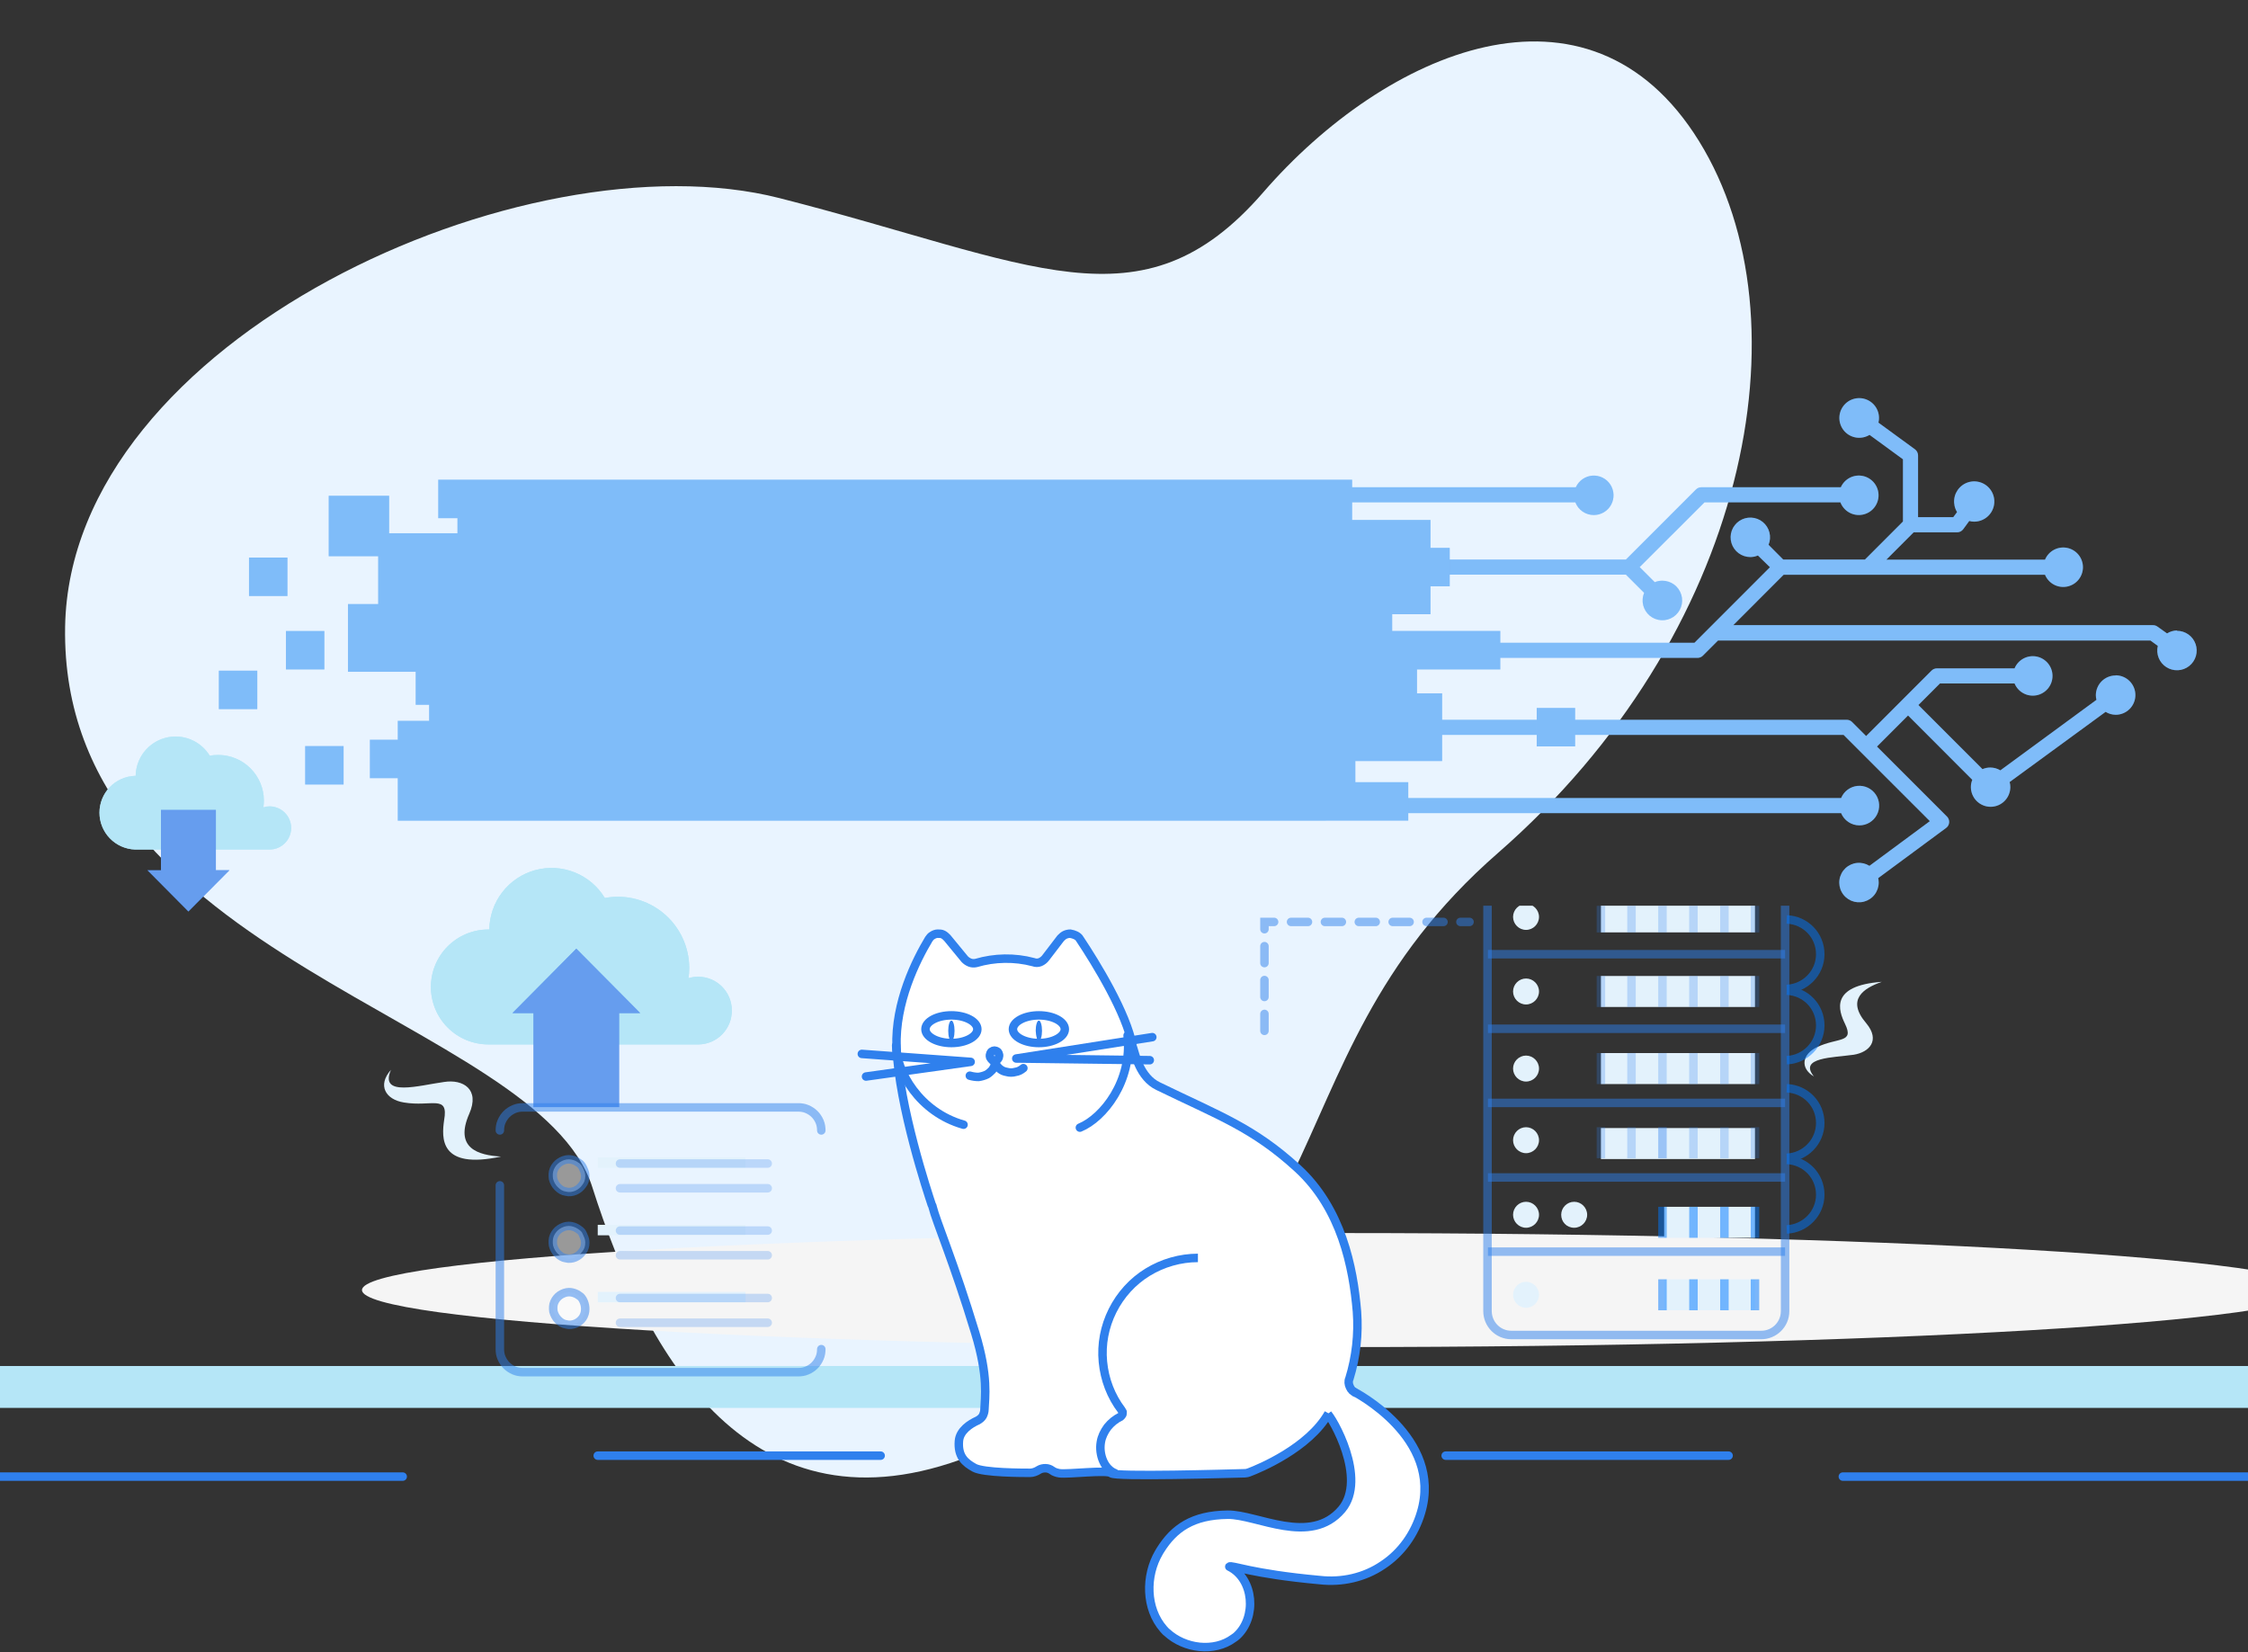 <svg width="215" height="158" viewBox="0 0 215 158" fill="none" xmlns="http://www.w3.org/2000/svg">
<rect x="0" y="0" width="215" height="158" fill="#333333" stroke="none"/>
<g clip-path="url(#clip0_15644_24798)">
<path d="M6.227 59.964C6.674 32.404 50.314 12.772 74.54 18.943C98.766 25.114 109.179 31.825 120.821 18.39C132.463 4.956 151.92 -3.604 162.498 13.501C173.076 30.606 167.16 60.734 143.278 81.56C119.396 102.387 131.163 124.275 92.79 139.234C71.862 147.395 61.811 129.776 56.644 113.513C51.477 97.251 5.708 91.925 6.227 59.964Z" fill="#E9F4FF"/>
<path d="M127.954 128.822C179.5 128.822 221.287 126.381 221.287 123.37C221.287 120.359 179.5 117.918 127.954 117.918C76.407 117.918 34.62 120.359 34.62 123.37C34.62 126.381 76.407 128.822 127.954 128.822Z" fill="#F5F5F5"/>
<path d="M69.992 96.628C69.993 96.205 69.91 95.786 69.748 95.394C69.586 95.003 69.349 94.648 69.05 94.349C68.751 94.049 68.396 93.812 68.005 93.65C67.614 93.489 67.195 93.406 66.772 93.406C66.459 93.407 66.147 93.452 65.847 93.541C65.895 93.222 65.919 92.9 65.919 92.578C65.919 91.576 65.698 90.587 65.272 89.68C64.846 88.773 64.226 87.971 63.455 87.331C62.684 86.691 61.783 86.229 60.813 85.977C59.844 85.725 58.831 85.69 57.847 85.874C57.177 84.766 56.164 83.908 54.962 83.427C53.76 82.947 52.435 82.872 51.187 83.212C49.938 83.553 48.835 84.291 48.043 85.316C47.252 86.34 46.815 87.594 46.799 88.889H46.703C45.246 88.889 43.849 89.468 42.819 90.498C41.789 91.529 41.211 92.927 41.211 94.384C41.211 95.841 41.789 97.239 42.819 98.27C43.849 99.3 45.246 99.879 46.703 99.879H66.863C67.706 99.855 68.506 99.501 69.091 98.893C69.677 98.285 70 97.472 69.992 96.628Z" fill="#B5E6F7"/>
<path d="M69.992 96.628C69.993 96.205 69.91 95.786 69.748 95.394C69.586 95.003 69.349 94.648 69.05 94.349C68.751 94.049 68.396 93.812 68.005 93.65C67.614 93.489 67.195 93.406 66.772 93.406C66.459 93.407 66.147 93.452 65.847 93.541C65.895 93.222 65.919 92.9 65.919 92.578C65.919 91.576 65.698 90.587 65.272 89.68C64.846 88.773 64.226 87.971 63.455 87.331C62.684 86.691 61.783 86.229 60.813 85.977C59.844 85.725 58.831 85.69 57.847 85.874C57.177 84.766 56.164 83.908 54.962 83.427C53.76 82.947 52.435 82.872 51.187 83.212C49.938 83.553 48.835 84.291 48.043 85.316C47.252 86.34 46.815 87.594 46.799 88.889H46.703C45.246 88.889 43.849 89.468 42.819 90.498C41.789 91.529 41.211 92.927 41.211 94.384C41.211 95.841 41.789 97.239 42.819 98.27C43.849 99.3 45.246 99.879 46.703 99.879H66.863C67.706 99.855 68.506 99.501 69.091 98.893C69.677 98.285 70 97.472 69.992 96.628Z" fill="#B5E6F7"/>
<path d="M27.848 79.18C27.847 78.632 27.629 78.107 27.242 77.72C26.855 77.333 26.331 77.115 25.783 77.113C25.582 77.114 25.383 77.145 25.191 77.205C25.222 76.994 25.238 76.782 25.239 76.569C25.239 75.995 25.126 75.425 24.906 74.894C24.686 74.364 24.364 73.881 23.957 73.475C23.551 73.069 23.069 72.747 22.538 72.528C22.007 72.308 21.438 72.195 20.864 72.196C20.594 72.196 20.325 72.22 20.06 72.268C19.629 71.561 18.98 71.012 18.21 70.705C17.441 70.398 16.593 70.35 15.793 70.567C14.994 70.785 14.287 71.256 13.778 71.91C13.27 72.564 12.988 73.366 12.974 74.195H12.907C11.995 74.228 11.132 74.614 10.5 75.271C9.867 75.928 9.513 76.805 9.513 77.718C9.513 78.63 9.867 79.507 10.5 80.164C11.132 80.821 11.995 81.207 12.907 81.241H25.841C26.378 81.226 26.888 81.002 27.262 80.617C27.637 80.233 27.847 79.717 27.848 79.18Z" fill="#B5E6F7"/>
<path opacity="0.8" d="M27.848 79.18C27.847 78.632 27.629 78.107 27.242 77.72C26.855 77.333 26.331 77.115 25.783 77.113C25.582 77.114 25.383 77.145 25.191 77.205C25.222 76.994 25.238 76.782 25.239 76.569C25.239 75.995 25.126 75.425 24.906 74.894C24.686 74.364 24.364 73.881 23.957 73.475C23.551 73.069 23.069 72.747 22.538 72.528C22.007 72.308 21.438 72.195 20.864 72.196C20.594 72.196 20.325 72.22 20.06 72.268C19.629 71.561 18.98 71.012 18.21 70.705C17.441 70.398 16.593 70.35 15.793 70.567C14.994 70.785 14.287 71.256 13.778 71.91C13.27 72.564 12.988 73.366 12.974 74.195H12.907C11.995 74.228 11.132 74.614 10.5 75.271C9.867 75.928 9.513 76.805 9.513 77.718C9.513 78.63 9.867 79.507 10.5 80.164C11.132 80.821 11.995 81.207 12.907 81.241H25.841C26.378 81.226 26.888 81.002 27.262 80.617C27.637 80.233 27.847 79.717 27.848 79.18Z" fill="#B5E6F7"/>
<path d="M20.646 77.456H15.395V83.221H14.1L18.018 87.17L21.941 83.221H20.646V77.456Z" fill="#005BE2"/>
<path opacity="0.4" d="M20.646 77.456H15.395V83.221H14.1L18.018 87.17L21.941 83.221H20.646V77.456Z" fill="white"/>
<path d="M51.026 105.87H59.209V96.883H61.231L55.118 90.724L49.009 96.883H51.026V105.87Z" fill="#005BE2"/>
<path opacity="0.4" d="M51.026 105.87H59.209V96.883H61.231L55.118 90.724L49.009 96.883H51.026V105.87Z" fill="white"/>
<path d="M157.244 56.696C157.088 57.071 157.056 57.487 157.155 57.881C157.253 58.275 157.475 58.627 157.789 58.886C158.103 59.144 158.491 59.294 158.897 59.314C159.303 59.334 159.704 59.223 160.042 58.997C160.379 58.771 160.635 58.442 160.772 58.06C160.909 57.677 160.918 57.26 160.8 56.872C160.682 56.483 160.441 56.143 160.115 55.901C159.788 55.66 159.392 55.53 158.986 55.531C158.738 55.529 158.493 55.578 158.264 55.675L156.82 54.23L163.02 48.041H176.017C176.174 48.449 176.466 48.79 176.846 49.006C177.225 49.222 177.668 49.3 178.098 49.226C178.528 49.153 178.92 48.932 179.205 48.602C179.491 48.272 179.654 47.852 179.665 47.416C179.677 46.979 179.537 46.552 179.269 46.207C179.001 45.862 178.622 45.621 178.197 45.524C177.771 45.428 177.325 45.482 176.934 45.677C176.544 45.873 176.234 46.198 176.056 46.597H162.712C162.521 46.597 162.337 46.673 162.202 46.809L155.501 53.508H112.178V54.953H155.501L157.244 56.696ZM178.222 47.367C178.221 47.475 178.181 47.578 178.109 47.658C178.038 47.738 177.939 47.789 177.832 47.801V46.934C177.939 46.946 178.038 46.996 178.109 47.076C178.181 47.156 178.221 47.26 178.222 47.367ZM158.967 57.861C158.909 57.862 158.851 57.85 158.798 57.828C158.744 57.806 158.695 57.773 158.654 57.731L159.285 57.105C159.367 57.189 159.414 57.301 159.415 57.418C159.414 57.533 159.369 57.643 159.289 57.725C159.209 57.808 159.101 57.857 158.986 57.861H158.967Z" fill="#7FBCF9"/>
<path d="M202.334 64.595C201.834 64.596 201.355 64.795 201.002 65.149C200.648 65.503 200.449 65.982 200.447 66.483C200.447 66.632 200.466 66.781 200.505 66.926L191.316 73.668C191.025 73.492 190.693 73.399 190.353 73.398C190.096 73.397 189.842 73.449 189.607 73.553L183.479 67.422L185.539 65.36H192.673C192.84 65.764 193.142 66.097 193.527 66.303C193.912 66.509 194.357 66.575 194.785 66.49C195.213 66.404 195.598 66.173 195.875 65.836C196.152 65.498 196.304 65.075 196.304 64.638C196.304 64.201 196.152 63.778 195.875 63.44C195.598 63.103 195.213 62.871 194.785 62.786C194.357 62.701 193.912 62.767 193.527 62.973C193.142 63.179 192.84 63.512 192.673 63.916H185.246C185.054 63.916 184.871 63.992 184.735 64.127L178.478 70.388L177.135 69.045C176.999 68.909 176.816 68.833 176.624 68.833H110.195V70.278H176.321L184.572 78.528L178.795 82.8C178.441 82.578 178.022 82.48 177.606 82.521C177.19 82.563 176.799 82.742 176.496 83.03C176.192 83.318 175.993 83.698 175.929 84.112C175.865 84.526 175.941 84.949 176.144 85.315C176.346 85.681 176.665 85.969 177.049 86.135C177.434 86.3 177.862 86.332 178.267 86.228C178.672 86.123 179.031 85.886 179.287 85.555C179.543 85.224 179.681 84.817 179.681 84.399C179.68 84.256 179.663 84.114 179.633 83.975L186.127 79.178C186.212 79.117 186.282 79.038 186.333 78.946C186.384 78.854 186.414 78.753 186.42 78.648C186.427 78.544 186.412 78.441 186.375 78.343C186.339 78.246 186.282 78.158 186.208 78.085L179.517 71.395L182.487 68.423L188.63 74.574C188.54 74.794 188.495 75.029 188.495 75.267C188.495 75.515 188.544 75.761 188.639 75.99C188.733 76.219 188.872 76.427 189.048 76.602C189.223 76.777 189.431 76.916 189.66 77.011C189.889 77.106 190.134 77.155 190.382 77.155C190.63 77.155 190.875 77.106 191.104 77.011C191.333 76.916 191.541 76.777 191.716 76.602C191.891 76.427 192.03 76.219 192.125 75.99C192.22 75.761 192.269 75.515 192.269 75.267C192.269 75.105 192.248 74.943 192.206 74.785L201.381 68.077C201.671 68.256 202.004 68.352 202.344 68.356C202.845 68.356 203.324 68.157 203.678 67.803C204.032 67.449 204.231 66.969 204.231 66.468C204.231 65.967 204.032 65.487 203.678 65.133C203.324 64.779 202.845 64.58 202.344 64.58L202.334 64.595ZM194.864 64.619C194.864 64.736 194.817 64.849 194.734 64.932C194.651 65.015 194.538 65.062 194.421 65.062V64.176C194.538 64.176 194.651 64.222 194.734 64.305C194.817 64.388 194.864 64.501 194.864 64.619ZM177.337 84.365C177.337 84.289 177.357 84.214 177.395 84.148C177.433 84.082 177.488 84.027 177.553 83.989L178.068 84.692C178.005 84.749 177.927 84.787 177.843 84.8C177.759 84.813 177.673 84.802 177.596 84.767C177.518 84.733 177.453 84.676 177.407 84.605C177.361 84.533 177.336 84.45 177.337 84.365ZM202.59 66.815L202.074 66.112C202.149 66.055 202.24 66.023 202.334 66.02C202.427 66.02 202.518 66.05 202.593 66.104C202.668 66.159 202.723 66.236 202.752 66.324C202.78 66.413 202.78 66.508 202.751 66.596C202.721 66.684 202.665 66.761 202.59 66.815Z" fill="#7FBCF9"/>
<path d="M208.221 60.289C207.88 60.293 207.547 60.391 207.258 60.573L206.343 59.923C206.219 59.832 206.069 59.783 205.915 59.783H165.773L170.587 54.967H195.585C195.752 55.37 196.054 55.704 196.439 55.91C196.824 56.115 197.268 56.181 197.696 56.096C198.124 56.011 198.51 55.78 198.787 55.442C199.064 55.105 199.215 54.681 199.215 54.245C199.215 53.808 199.064 53.385 198.787 53.047C198.51 52.709 198.124 52.478 197.696 52.393C197.268 52.308 196.824 52.374 196.439 52.58C196.054 52.785 195.752 53.119 195.585 53.522H180.412L183.026 50.907H187.18C187.293 50.907 187.405 50.88 187.506 50.829C187.607 50.778 187.695 50.704 187.762 50.613L188.34 49.823C188.486 49.864 188.636 49.885 188.788 49.886C189.215 49.892 189.632 49.755 189.973 49.498C190.315 49.24 190.561 48.877 190.672 48.464C190.784 48.051 190.756 47.613 190.591 47.218C190.427 46.824 190.136 46.495 189.764 46.284C189.392 46.073 188.961 45.992 188.538 46.053C188.115 46.114 187.724 46.315 187.428 46.623C187.131 46.931 186.945 47.328 186.9 47.754C186.854 48.179 186.951 48.607 187.175 48.971L186.814 49.453H183.445V43.553C183.444 43.44 183.417 43.328 183.366 43.227C183.315 43.126 183.241 43.038 183.151 42.97L179.656 40.417C179.76 39.991 179.712 39.541 179.521 39.145C179.331 38.75 179.009 38.433 178.61 38.248C178.212 38.063 177.762 38.023 177.337 38.133C176.912 38.243 176.538 38.498 176.28 38.853C176.022 39.208 175.894 39.641 175.92 40.08C175.945 40.518 176.122 40.934 176.42 41.257C176.717 41.58 177.118 41.789 177.553 41.849C177.988 41.91 178.43 41.817 178.804 41.588L182 43.923V49.871L178.366 53.508H170.549L169.148 52.101C169.302 51.727 169.331 51.313 169.232 50.92C169.132 50.528 168.909 50.178 168.596 49.921C168.282 49.665 167.895 49.517 167.491 49.498C167.086 49.479 166.687 49.591 166.351 49.816C166.015 50.042 165.76 50.37 165.625 50.751C165.489 51.133 165.48 51.548 165.598 51.935C165.716 52.322 165.955 52.661 166.281 52.902C166.606 53.143 167.001 53.272 167.405 53.272C167.654 53.272 167.899 53.221 168.127 53.122L169.278 54.245L162.057 61.469H112.158V62.914H162.356C162.547 62.913 162.731 62.837 162.866 62.702L164.31 61.257H205.674L206.372 61.767C206.28 62.149 206.309 62.55 206.456 62.914C206.602 63.279 206.858 63.588 207.189 63.8C207.519 64.012 207.908 64.115 208.3 64.096C208.692 64.077 209.068 63.936 209.376 63.692C209.684 63.449 209.908 63.115 210.018 62.739C210.128 62.361 210.118 61.96 209.988 61.589C209.859 61.218 209.618 60.897 209.297 60.67C208.977 60.443 208.594 60.322 208.201 60.322L208.221 60.289ZM188.788 47.536C188.905 47.536 189.018 47.582 189.101 47.665C189.184 47.748 189.231 47.861 189.231 47.979C189.229 48.073 189.197 48.164 189.139 48.239L188.436 47.724C188.475 47.666 188.528 47.619 188.589 47.586C188.65 47.553 188.718 47.536 188.788 47.536ZM177.832 39.531C177.924 39.534 178.014 39.566 178.087 39.623L177.572 40.331C177.515 40.291 177.468 40.239 177.436 40.178C177.403 40.116 177.385 40.048 177.384 39.979C177.384 39.86 177.431 39.746 177.515 39.662C177.599 39.578 177.713 39.531 177.832 39.531ZM197.785 54.245C197.785 54.362 197.738 54.475 197.655 54.558C197.572 54.641 197.459 54.688 197.342 54.688V53.801C197.459 53.801 197.572 53.848 197.655 53.931C197.738 54.014 197.785 54.127 197.785 54.245ZM167.405 50.95C167.463 50.95 167.521 50.962 167.575 50.984C167.628 51.006 167.677 51.039 167.718 51.08L167.088 51.706C167.025 51.644 166.983 51.565 166.966 51.478C166.949 51.392 166.959 51.303 166.993 51.222C167.027 51.141 167.084 51.071 167.158 51.023C167.231 50.975 167.317 50.949 167.405 50.95ZM208.221 62.625C208.128 62.622 208.039 62.59 207.966 62.533L208.481 61.825C208.538 61.865 208.585 61.919 208.617 61.981C208.65 62.043 208.667 62.111 208.668 62.181C208.667 62.3 208.619 62.412 208.536 62.495C208.452 62.578 208.339 62.625 208.221 62.625Z" fill="#7FBCF9"/>
<path d="M177.832 78.933C178.174 78.933 178.511 78.84 178.805 78.664C179.099 78.487 179.34 78.235 179.501 77.932C179.663 77.63 179.739 77.289 179.722 76.947C179.706 76.604 179.596 76.273 179.406 75.988C179.215 75.703 178.951 75.475 178.641 75.328C178.331 75.182 177.987 75.122 177.646 75.156C177.305 75.19 176.98 75.316 176.705 75.52C176.43 75.725 176.215 76 176.084 76.317H112.158V77.762H176.084C176.228 78.108 176.47 78.403 176.781 78.612C177.092 78.82 177.458 78.932 177.832 78.933ZM178.275 77.04C178.275 77.154 178.231 77.264 178.152 77.346C178.073 77.429 177.965 77.478 177.851 77.483V76.602C177.965 76.605 178.072 76.653 178.151 76.735C178.231 76.817 178.275 76.926 178.275 77.04Z" fill="#7FBCF9"/>
<path d="M152.43 49.255C152.769 49.256 153.103 49.165 153.395 48.992C153.688 48.819 153.928 48.57 154.09 48.272C154.253 47.973 154.332 47.637 154.32 47.297C154.307 46.957 154.203 46.627 154.018 46.342C153.834 46.057 153.576 45.827 153.272 45.676C152.967 45.525 152.628 45.459 152.289 45.485C151.95 45.511 151.625 45.628 151.347 45.824C151.07 46.02 150.85 46.287 150.711 46.597H112.158V48.042H150.668C150.804 48.399 151.046 48.706 151.36 48.922C151.675 49.139 152.048 49.255 152.43 49.255ZM152.877 47.367C152.876 47.485 152.828 47.598 152.745 47.681C152.661 47.764 152.548 47.81 152.43 47.81V46.924C152.545 46.928 152.655 46.976 152.735 47.059C152.816 47.141 152.862 47.252 152.863 47.367H152.877Z" fill="#7FBCF9"/>
<g opacity="0.2">
<path d="M157.244 56.696C157.088 57.071 157.057 57.487 157.155 57.881C157.253 58.275 157.476 58.627 157.79 58.886C158.103 59.144 158.492 59.294 158.898 59.314C159.303 59.334 159.705 59.223 160.042 58.997C160.38 58.771 160.636 58.442 160.772 58.06C160.909 57.677 160.919 57.26 160.8 56.872C160.682 56.483 160.442 56.143 160.115 55.901C159.789 55.66 159.393 55.53 158.987 55.531C158.739 55.529 158.493 55.578 158.265 55.675L156.821 54.23L163.021 48.041H176.018C176.174 48.449 176.467 48.79 176.846 49.006C177.226 49.222 177.668 49.3 178.098 49.226C178.529 49.153 178.92 48.932 179.206 48.602C179.492 48.272 179.654 47.852 179.666 47.416C179.678 46.979 179.538 46.552 179.27 46.207C179.002 45.862 178.623 45.621 178.197 45.524C177.771 45.428 177.325 45.482 176.935 45.677C176.545 45.873 176.234 46.198 176.056 46.597H162.713C162.521 46.597 162.338 46.673 162.202 46.809L155.502 53.508H112.178V54.953H155.502L157.244 56.696ZM178.222 47.367C178.222 47.475 178.182 47.578 178.11 47.658C178.038 47.738 177.939 47.789 177.832 47.801V46.934C177.939 46.946 178.038 46.996 178.11 47.076C178.182 47.156 178.222 47.26 178.222 47.367ZM158.968 57.861C158.909 57.862 158.852 57.85 158.798 57.828C158.744 57.806 158.696 57.773 158.655 57.731L159.285 57.105C159.367 57.189 159.414 57.301 159.415 57.418C159.414 57.533 159.369 57.643 159.289 57.725C159.21 57.808 159.101 57.857 158.987 57.861H158.968Z" fill="#7FBCF9"/>
<path d="M202.334 64.595C201.834 64.596 201.355 64.795 201.002 65.149C200.648 65.503 200.449 65.982 200.447 66.483C200.447 66.632 200.466 66.781 200.505 66.926L191.316 73.668C191.025 73.492 190.693 73.399 190.353 73.398C190.096 73.397 189.842 73.449 189.607 73.553L183.479 67.422L185.539 65.36H192.673C192.84 65.764 193.142 66.097 193.527 66.303C193.912 66.509 194.357 66.575 194.785 66.49C195.213 66.404 195.598 66.173 195.875 65.836C196.152 65.498 196.304 65.075 196.304 64.638C196.304 64.201 196.152 63.778 195.875 63.44C195.598 63.103 195.213 62.871 194.785 62.786C194.357 62.701 193.912 62.767 193.527 62.973C193.142 63.179 192.84 63.512 192.673 63.916H185.246C185.054 63.916 184.871 63.992 184.735 64.127L178.478 70.388L177.135 69.045C176.999 68.909 176.816 68.833 176.624 68.833H110.195V70.278H176.321L184.572 78.528L178.795 82.8C178.441 82.578 178.022 82.48 177.606 82.521C177.19 82.563 176.799 82.742 176.496 83.03C176.192 83.318 175.993 83.698 175.929 84.112C175.865 84.526 175.941 84.949 176.144 85.315C176.346 85.681 176.665 85.969 177.049 86.135C177.434 86.3 177.862 86.332 178.267 86.228C178.672 86.123 179.031 85.886 179.287 85.555C179.543 85.224 179.681 84.817 179.681 84.399C179.68 84.256 179.663 84.114 179.633 83.975L186.127 79.178C186.212 79.117 186.282 79.038 186.333 78.946C186.384 78.854 186.414 78.753 186.42 78.648C186.427 78.544 186.412 78.441 186.375 78.343C186.339 78.246 186.282 78.158 186.208 78.085L179.517 71.395L182.487 68.423L188.63 74.574C188.54 74.794 188.495 75.029 188.495 75.267C188.495 75.515 188.544 75.761 188.639 75.99C188.733 76.219 188.872 76.427 189.048 76.602C189.223 76.777 189.431 76.916 189.66 77.011C189.889 77.106 190.134 77.155 190.382 77.155C190.63 77.155 190.875 77.106 191.104 77.011C191.333 76.916 191.541 76.777 191.716 76.602C191.891 76.427 192.03 76.219 192.125 75.99C192.22 75.761 192.269 75.515 192.269 75.267C192.269 75.105 192.248 74.943 192.206 74.785L201.381 68.077C201.671 68.256 202.004 68.352 202.344 68.356C202.845 68.356 203.324 68.157 203.678 67.803C204.032 67.449 204.231 66.969 204.231 66.468C204.231 65.967 204.032 65.487 203.678 65.133C203.324 64.779 202.845 64.58 202.344 64.58L202.334 64.595ZM194.864 64.619C194.864 64.736 194.817 64.849 194.734 64.932C194.651 65.015 194.538 65.062 194.421 65.062V64.176C194.538 64.176 194.651 64.222 194.734 64.305C194.817 64.388 194.864 64.501 194.864 64.619ZM177.337 84.365C177.337 84.289 177.357 84.214 177.395 84.148C177.433 84.082 177.488 84.027 177.553 83.989L178.068 84.692C178.005 84.749 177.927 84.787 177.843 84.8C177.759 84.813 177.673 84.802 177.596 84.767C177.518 84.733 177.453 84.676 177.407 84.605C177.361 84.533 177.336 84.45 177.337 84.365ZM202.59 66.815L202.074 66.112C202.149 66.055 202.24 66.023 202.334 66.02C202.427 66.02 202.518 66.05 202.593 66.104C202.668 66.159 202.723 66.236 202.752 66.324C202.78 66.413 202.78 66.508 202.751 66.596C202.721 66.684 202.665 66.761 202.59 66.815Z" fill="#7FBCF9"/>
<path d="M208.221 60.289C207.881 60.293 207.547 60.391 207.259 60.573L206.344 59.923C206.22 59.832 206.07 59.783 205.916 59.783H165.774L170.588 54.967H195.585C195.753 55.37 196.054 55.704 196.439 55.91C196.824 56.115 197.269 56.181 197.697 56.096C198.125 56.011 198.511 55.78 198.787 55.442C199.064 55.105 199.216 54.681 199.216 54.245C199.216 53.808 199.064 53.385 198.787 53.047C198.511 52.709 198.125 52.478 197.697 52.393C197.269 52.308 196.824 52.374 196.439 52.58C196.054 52.785 195.753 53.119 195.585 53.522H180.413L183.026 50.907H187.181C187.294 50.907 187.406 50.88 187.507 50.829C187.608 50.778 187.696 50.704 187.763 50.613L188.341 49.823C188.487 49.864 188.637 49.885 188.788 49.886C189.216 49.892 189.633 49.755 189.974 49.498C190.315 49.24 190.561 48.877 190.673 48.464C190.785 48.051 190.756 47.613 190.592 47.218C190.427 46.824 190.136 46.495 189.765 46.284C189.393 46.073 188.962 45.992 188.539 46.053C188.116 46.114 187.725 46.315 187.429 46.623C187.132 46.931 186.946 47.328 186.9 47.754C186.855 48.179 186.952 48.607 187.176 48.971L186.815 49.453H183.445V43.553C183.444 43.44 183.417 43.328 183.366 43.227C183.316 43.126 183.242 43.038 183.152 42.97L179.657 40.417C179.76 39.991 179.713 39.541 179.522 39.145C179.331 38.75 179.009 38.433 178.611 38.248C178.213 38.063 177.763 38.023 177.338 38.133C176.913 38.243 176.539 38.498 176.281 38.853C176.022 39.208 175.895 39.641 175.92 40.08C175.946 40.518 176.123 40.934 176.42 41.257C176.718 41.58 177.119 41.789 177.553 41.849C177.988 41.91 178.431 41.817 178.805 41.588L182.001 43.923V49.871L178.367 53.508H170.549L169.149 52.101C169.302 51.727 169.332 51.313 169.232 50.92C169.133 50.528 168.91 50.178 168.597 49.921C168.283 49.665 167.896 49.517 167.491 49.498C167.087 49.479 166.688 49.591 166.351 49.816C166.015 50.042 165.761 50.37 165.625 50.751C165.49 51.133 165.48 51.548 165.598 51.935C165.717 52.322 165.956 52.661 166.282 52.902C166.607 53.143 167.001 53.272 167.406 53.272C167.654 53.272 167.9 53.221 168.128 53.122L169.278 54.245L162.058 61.469H112.159V62.914H162.356C162.548 62.913 162.731 62.837 162.867 62.702L164.311 61.257H205.675L206.373 61.767C206.281 62.149 206.31 62.55 206.456 62.914C206.603 63.279 206.859 63.588 207.189 63.8C207.52 64.012 207.908 64.115 208.3 64.096C208.692 64.077 209.068 63.936 209.377 63.692C209.685 63.449 209.909 63.115 210.019 62.739C210.129 62.361 210.118 61.96 209.989 61.589C209.86 61.218 209.618 60.897 209.298 60.67C208.978 60.443 208.595 60.322 208.202 60.322L208.221 60.289ZM188.788 47.536C188.906 47.536 189.019 47.582 189.102 47.665C189.185 47.748 189.231 47.861 189.231 47.979C189.23 48.073 189.198 48.164 189.14 48.239L188.437 47.724C188.476 47.666 188.528 47.619 188.59 47.586C188.651 47.553 188.719 47.536 188.788 47.536ZM177.832 39.531C177.925 39.534 178.015 39.566 178.088 39.623L177.573 40.331C177.516 40.291 177.469 40.239 177.436 40.178C177.404 40.116 177.386 40.048 177.385 39.979C177.385 39.86 177.432 39.746 177.516 39.662C177.6 39.578 177.714 39.531 177.832 39.531ZM197.785 54.245C197.785 54.362 197.739 54.475 197.656 54.558C197.573 54.641 197.46 54.688 197.342 54.688V53.801C197.46 53.801 197.573 53.848 197.656 53.931C197.739 54.014 197.785 54.127 197.785 54.245ZM167.406 50.95C167.464 50.95 167.522 50.962 167.575 50.984C167.629 51.006 167.678 51.039 167.719 51.08L167.088 51.706C167.026 51.644 166.984 51.565 166.967 51.478C166.95 51.392 166.959 51.303 166.993 51.222C167.027 51.141 167.085 51.071 167.158 51.023C167.232 50.975 167.318 50.949 167.406 50.95ZM208.221 62.625C208.129 62.622 208.039 62.59 207.966 62.533L208.481 61.825C208.539 61.865 208.585 61.919 208.618 61.981C208.651 62.043 208.668 62.111 208.669 62.181C208.668 62.3 208.62 62.412 208.536 62.495C208.453 62.578 208.339 62.625 208.221 62.625Z" fill="#7FBCF9"/>
<path d="M177.832 78.933C178.175 78.933 178.512 78.84 178.806 78.664C179.1 78.487 179.34 78.235 179.502 77.932C179.664 77.63 179.74 77.289 179.723 76.947C179.706 76.604 179.597 76.273 179.406 75.988C179.216 75.703 178.952 75.475 178.642 75.328C178.332 75.182 177.988 75.122 177.647 75.156C177.306 75.19 176.98 75.316 176.705 75.52C176.43 75.725 176.216 76 176.085 76.317H112.159V77.762H176.085C176.228 78.108 176.471 78.403 176.782 78.612C177.093 78.82 177.458 78.932 177.832 78.933ZM178.275 77.04C178.275 77.154 178.231 77.264 178.153 77.346C178.074 77.429 177.966 77.478 177.852 77.483V76.602C177.965 76.605 178.073 76.653 178.152 76.735C178.231 76.817 178.275 76.926 178.275 77.04Z" fill="#7FBCF9"/>
<path d="M152.43 49.255C152.77 49.256 153.104 49.165 153.396 48.992C153.688 48.819 153.928 48.57 154.091 48.272C154.254 47.973 154.333 47.637 154.32 47.297C154.308 46.957 154.204 46.627 154.019 46.342C153.835 46.057 153.577 45.827 153.272 45.676C152.968 45.525 152.628 45.459 152.29 45.485C151.951 45.511 151.626 45.628 151.348 45.824C151.07 46.02 150.851 46.287 150.712 46.597H112.159V48.042H150.669C150.805 48.399 151.047 48.706 151.361 48.922C151.676 49.139 152.049 49.255 152.43 49.255ZM152.878 47.367C152.877 47.485 152.829 47.598 152.745 47.681C152.662 47.764 152.548 47.81 152.43 47.81V46.924C152.546 46.928 152.655 46.976 152.736 47.059C152.817 47.141 152.863 47.252 152.864 47.367H152.878Z" fill="#7FBCF9"/>
</g>
<path d="M178.944 47.367C178.944 47.598 178.876 47.823 178.748 48.015C178.62 48.206 178.438 48.356 178.225 48.444C178.012 48.532 177.778 48.555 177.552 48.51C177.326 48.465 177.118 48.354 176.955 48.191C176.792 48.028 176.681 47.821 176.636 47.594C176.591 47.368 176.615 47.134 176.703 46.921C176.791 46.708 176.94 46.526 177.132 46.398C177.323 46.27 177.549 46.202 177.779 46.202C178.088 46.202 178.384 46.325 178.603 46.543C178.821 46.762 178.944 47.058 178.944 47.367Z" fill="#7FBCF9"/>
<path d="M178.997 39.979C178.997 40.211 178.928 40.437 178.8 40.63C178.671 40.822 178.488 40.972 178.274 41.061C178.06 41.149 177.824 41.172 177.597 41.126C177.37 41.081 177.162 40.969 176.999 40.805C176.835 40.641 176.724 40.432 176.68 40.204C176.635 39.977 176.659 39.742 176.748 39.528C176.837 39.314 176.988 39.132 177.181 39.004C177.374 38.876 177.601 38.808 177.832 38.809C178.142 38.81 178.438 38.934 178.656 39.153C178.875 39.372 178.997 39.669 178.997 39.979Z" fill="#7FBCF9"/>
<path d="M197.343 55.395C197.986 55.395 198.508 54.874 198.508 54.23C198.508 53.586 197.986 53.065 197.343 53.065C196.699 53.065 196.178 53.586 196.178 54.23C196.178 54.874 196.699 55.395 197.343 55.395Z" fill="#7FBCF9"/>
<path d="M195.585 64.619C195.586 64.85 195.518 65.078 195.39 65.271C195.262 65.464 195.079 65.615 194.865 65.704C194.651 65.793 194.416 65.817 194.188 65.772C193.961 65.727 193.752 65.615 193.588 65.451C193.424 65.287 193.313 65.078 193.268 64.851C193.223 64.623 193.246 64.387 193.336 64.173C193.425 63.959 193.575 63.777 193.768 63.648C193.962 63.52 194.188 63.452 194.42 63.453C194.573 63.453 194.725 63.483 194.866 63.542C195.007 63.6 195.136 63.686 195.244 63.794C195.352 63.903 195.438 64.031 195.496 64.173C195.555 64.314 195.585 64.466 195.585 64.619Z" fill="#7FBCF9"/>
<path d="M203.499 66.482C203.499 66.713 203.431 66.938 203.303 67.13C203.175 67.322 202.993 67.471 202.78 67.559C202.567 67.647 202.333 67.671 202.107 67.626C201.881 67.581 201.674 67.469 201.511 67.306C201.348 67.144 201.237 66.936 201.192 66.71C201.147 66.484 201.17 66.249 201.258 66.036C201.346 65.823 201.496 65.641 201.687 65.513C201.879 65.385 202.104 65.317 202.334 65.317C202.643 65.317 202.94 65.44 203.158 65.658C203.377 65.877 203.499 66.173 203.499 66.482Z" fill="#7FBCF9"/>
<path d="M191.522 75.267C191.522 75.498 191.454 75.723 191.326 75.915C191.198 76.106 191.016 76.256 190.803 76.344C190.59 76.432 190.356 76.455 190.13 76.41C189.904 76.365 189.697 76.254 189.534 76.091C189.371 75.928 189.26 75.721 189.215 75.494C189.17 75.268 189.193 75.034 189.281 74.821C189.369 74.608 189.519 74.426 189.71 74.298C189.902 74.17 190.127 74.102 190.358 74.102C190.667 74.102 190.963 74.224 191.181 74.443C191.4 74.662 191.522 74.958 191.522 75.267Z" fill="#7FBCF9"/>
<path d="M209.391 62.182C209.391 62.413 209.322 62.639 209.194 62.832C209.065 63.024 208.882 63.174 208.669 63.263C208.455 63.351 208.22 63.374 207.993 63.329C207.766 63.284 207.557 63.173 207.394 63.009C207.23 62.845 207.119 62.637 207.074 62.41C207.029 62.183 207.052 61.947 207.14 61.734C207.229 61.52 207.379 61.337 207.571 61.209C207.763 61.08 207.99 61.011 208.221 61.011C208.531 61.011 208.829 61.135 209.048 61.354C209.267 61.574 209.391 61.871 209.391 62.182Z" fill="#7FBCF9"/>
<path d="M178.944 84.384C178.943 84.614 178.874 84.839 178.745 85.03C178.617 85.221 178.434 85.37 178.221 85.457C178.008 85.544 177.774 85.567 177.549 85.521C177.323 85.476 177.116 85.365 176.954 85.201C176.791 85.038 176.681 84.831 176.636 84.605C176.591 84.379 176.615 84.144 176.703 83.932C176.791 83.719 176.941 83.537 177.132 83.409C177.324 83.282 177.549 83.213 177.779 83.213C177.932 83.213 178.084 83.244 178.226 83.303C178.367 83.361 178.496 83.448 178.604 83.556C178.713 83.665 178.798 83.794 178.857 83.936C178.915 84.078 178.944 84.23 178.944 84.384Z" fill="#7FBCF9"/>
<path d="M178.997 77.04C178.998 77.271 178.93 77.498 178.802 77.692C178.674 77.885 178.491 78.035 178.277 78.125C178.063 78.214 177.828 78.237 177.6 78.192C177.373 78.147 177.164 78.036 177 77.872C176.836 77.708 176.725 77.499 176.68 77.272C176.635 77.044 176.659 76.808 176.748 76.594C176.837 76.38 176.987 76.198 177.181 76.069C177.374 75.941 177.6 75.873 177.832 75.874C178.141 75.875 178.436 75.999 178.655 76.217C178.873 76.435 178.996 76.731 178.997 77.04Z" fill="#7FBCF9"/>
<path d="M168.571 51.379C168.572 51.611 168.504 51.838 168.376 52.031C168.247 52.224 168.065 52.375 167.851 52.464C167.637 52.553 167.401 52.577 167.174 52.532C166.947 52.487 166.738 52.375 166.574 52.211C166.41 52.047 166.298 51.838 166.253 51.611C166.208 51.383 166.232 51.148 166.321 50.934C166.41 50.72 166.561 50.537 166.754 50.409C166.947 50.28 167.174 50.212 167.406 50.213C167.714 50.215 168.01 50.338 168.228 50.556C168.446 50.775 168.569 51.07 168.571 51.379Z" fill="#7FBCF9"/>
<path d="M158.987 58.584C159.63 58.584 160.152 58.062 160.152 57.418C160.152 56.775 159.63 56.253 158.987 56.253C158.343 56.253 157.822 56.775 157.822 57.418C157.822 58.062 158.343 58.584 158.987 58.584Z" fill="#7FBCF9"/>
<path d="M153.586 47.367C153.586 47.599 153.518 47.827 153.39 48.02C153.261 48.214 153.078 48.364 152.863 48.453C152.649 48.542 152.413 48.565 152.185 48.519C151.958 48.474 151.749 48.361 151.585 48.196C151.422 48.031 151.311 47.821 151.267 47.593C151.223 47.365 151.248 47.129 151.339 46.915C151.429 46.701 151.582 46.519 151.776 46.392C151.97 46.265 152.198 46.199 152.43 46.202C152.738 46.204 153.031 46.328 153.248 46.547C153.464 46.765 153.586 47.06 153.586 47.367Z" fill="#7FBCF9"/>
<path d="M189.978 47.983C189.979 48.215 189.911 48.442 189.783 48.635C189.654 48.829 189.472 48.979 189.258 49.069C189.044 49.158 188.808 49.181 188.581 49.136C188.354 49.091 188.145 48.98 187.981 48.816C187.817 48.652 187.705 48.443 187.66 48.215C187.615 47.988 187.639 47.752 187.728 47.538C187.817 47.324 187.968 47.141 188.161 47.013C188.354 46.885 188.581 46.817 188.813 46.818C189.122 46.818 189.418 46.941 189.636 47.159C189.855 47.378 189.978 47.674 189.978 47.983Z" fill="#7FBCF9"/>
<path d="M133.151 58.738H136.815V56.07H138.653V52.39H136.815V49.722H129.32V45.874H45.595H43.751H41.912V49.554H43.751V50.994H39.756H37.219V47.41H31.438V53.195H36.169V57.765H33.281V64.243H39.756V67.402H41.041V68.934H38.042V70.74H35.375V74.419H38.042V78.484H43.751H44.516H126.783V78.479H134.687V74.8H129.628V72.782H137.927V66.304H135.524V64.021H143.491V60.337H133.151V58.738Z" fill="#7FBCF9"/>
<path d="M31.024 60.342H27.346V64.021H31.024V60.342Z" fill="#7FBCF9"/>
<path d="M32.862 71.347H29.184V75.026H32.862V71.347Z" fill="#7FBCF9"/>
<path d="M24.607 64.137H20.929V67.816H24.607V64.137Z" fill="#7FBCF9"/>
<path d="M27.495 53.32H23.817V56.999H27.495V53.32Z" fill="#7FBCF9"/>
<path d="M150.649 67.701H146.972V71.38H150.649V67.701Z" fill="#7FBCF9"/>
<g opacity="0.2">
<path d="M133.151 58.738H136.815V56.07H138.653V52.39H136.815V49.722H129.32V45.874H45.595H43.751H41.912V49.554H43.751V50.994H39.756H37.219V47.41H31.438V53.195H36.169V57.765H33.281V64.243H39.756V67.402H41.041V68.934H38.042V70.74H35.375V74.419H38.042V78.484H43.751H44.516H126.783V78.479H134.687V74.8H129.628V72.782H137.927V66.304H135.524V64.021H143.491V60.337H133.151V58.738Z" fill="#7FBCF9"/>
<path d="M31.024 60.342H27.346V64.021H31.024V60.342Z" fill="#7FBCF9"/>
<path d="M32.862 71.347H29.184V75.026H32.862V71.347Z" fill="#7FBCF9"/>
<path d="M24.607 64.137H20.929V67.816H24.607V64.137Z" fill="#7FBCF9"/>
<path d="M27.495 53.32H23.817V56.999H27.495V53.32Z" fill="#7FBCF9"/>
<path d="M150.649 67.701H146.972V71.38H150.649V67.701Z" fill="#7FBCF9"/>
</g>
<g clip-path="url(#clip1_15644_24798)">
<path d="M217.722 130.632H-0.354V134.638H217.722V130.632Z" fill="#B5E6F7"/>
<path d="M71.298 123.541H57.168V124.542H71.298V123.541Z" fill="#E3F2FC"/>
<path d="M71.298 117.131H57.168V118.132H71.298V117.131Z" fill="#E3F2FC"/>
<path d="M71.298 110.681H57.168V111.682H71.298V110.681Z" fill="#E3F2FC"/>
<path d="M167.846 86.203H153.115V89.167H167.846V86.203Z" fill="#E3F2FC"/>
<path d="M167.846 93.334H153.115V96.298H167.846V93.334Z" fill="#E3F2FC"/>
<path d="M167.846 100.705H153.115V103.67H167.846V100.705Z" fill="#E3F2FC"/>
<path d="M167.846 107.876H153.115V110.841H167.846V107.876Z" fill="#E3F2FC"/>
<path d="M167.847 115.408H159.161V118.373H167.847V115.408Z" fill="#E3F2FC"/>
<path d="M167.847 122.339H159.161V125.303H167.847V122.339Z" fill="#E3F2FC"/>
<g opacity="0.5">
<path d="M164.925 115.408V118.373" stroke="#0078FF" stroke-width="0.811" stroke-miterlimit="10"/>
<path d="M161.963 115.409V118.373" stroke="#0078FF" stroke-width="0.811" stroke-miterlimit="10"/>
<path d="M159.001 115.408V118.373" stroke="#0078FF" stroke-width="0.811" stroke-miterlimit="10"/>
<path d="M167.847 115.408V118.373" stroke="#0078FF" stroke-width="0.811" stroke-miterlimit="10"/>
</g>
<g opacity="0.5">
<path d="M164.925 122.339V125.303" stroke="#0078FF" stroke-width="0.811" stroke-miterlimit="10"/>
<path d="M161.963 122.339V125.303" stroke="#0078FF" stroke-width="0.811" stroke-miterlimit="10"/>
<path d="M159.001 122.339V125.303" stroke="#0078FF" stroke-width="0.811" stroke-miterlimit="10"/>
<path d="M167.847 122.339V125.303" stroke="#0078FF" stroke-width="0.811" stroke-miterlimit="10"/>
</g>
<path d="M145.951 88.927C146.632 88.927 147.192 88.366 147.192 87.685C147.192 87.004 146.632 86.443 145.951 86.443C145.271 86.443 144.71 87.004 144.71 87.685C144.71 88.366 145.271 88.927 145.951 88.927Z" fill="#E3F2FC"/>
<path d="M145.951 96.059C146.632 96.059 147.192 95.498 147.192 94.817C147.192 94.136 146.632 93.575 145.951 93.575C145.271 93.575 144.71 94.136 144.71 94.817C144.71 95.498 145.271 96.059 145.951 96.059Z" fill="#E3F2FC"/>
<path d="M145.951 103.43C146.632 103.43 147.192 102.869 147.192 102.188C147.192 101.507 146.632 100.946 145.951 100.946C145.271 100.946 144.71 101.507 144.71 102.188C144.71 102.869 145.271 103.43 145.951 103.43Z" fill="#E3F2FC"/>
<path d="M145.951 110.28C146.632 110.28 147.192 109.719 147.192 109.038C147.192 108.357 146.632 107.796 145.951 107.796C145.271 107.796 144.71 108.357 144.71 109.038C144.71 109.719 145.271 110.28 145.951 110.28Z" fill="#E3F2FC"/>
<path d="M145.951 117.411C146.632 117.411 147.192 116.85 147.192 116.169C147.192 115.488 146.632 114.927 145.951 114.927C145.271 114.927 144.71 115.488 144.71 116.169C144.71 116.85 145.271 117.411 145.951 117.411Z" fill="#E3F2FC"/>
<path d="M150.555 117.411C151.235 117.411 151.796 116.85 151.796 116.169C151.796 115.488 151.235 114.927 150.555 114.927C149.874 114.927 149.314 115.488 149.314 116.169C149.314 116.85 149.834 117.411 150.555 117.411Z" fill="#E3F2FC"/>
<path d="M145.951 125.063C146.632 125.063 147.192 124.503 147.192 123.822C147.192 123.14 146.632 122.58 145.951 122.58C145.271 122.58 144.71 123.14 144.71 123.822C144.71 124.503 145.271 125.063 145.951 125.063Z" fill="#E3F2FC"/>
<path d="M91.833 115.528V122.98" stroke="#2F80ED" stroke-width="0.811" stroke-miterlimit="10"/>
<path d="M47.921 110.601C45.719 110.48 43.438 109.799 44.879 106.514C45.919 104.15 44.278 103.189 42.477 103.469C40.115 103.79 36.232 104.952 37.393 102.308C36.072 103.79 36.873 105.152 38.634 105.432C41.276 105.873 42.917 104.631 42.477 107.115C42.237 108.798 41.996 111.882 47.921 110.601Z" fill="#E3F2FC"/>
<path d="M179.976 93.894C178.254 94.496 176.533 95.577 178.495 97.861C179.856 99.503 178.775 100.625 177.294 100.865C175.332 101.146 171.97 101.106 173.491 102.949C172.09 102.107 172.41 100.785 173.771 100.144C175.773 99.183 177.374 99.784 176.453 97.901C175.853 96.659 174.972 94.255 179.976 93.894Z" fill="#E3F2FC"/>
<path d="M129.459 133.075C129.459 133.075 138.065 137.442 135.904 144.653C135.303 146.696 134.023 148.499 132.261 149.661C130.5 150.863 128.339 151.344 126.217 151.103C119.612 150.502 117.771 149.621 117.571 149.821C119.933 150.983 120.213 154.669 118.291 156.431C118.211 156.512 118.091 156.592 117.971 156.672C116.13 158.034 113.288 157.673 111.607 156.111C111.486 156.031 111.406 155.911 111.286 155.79C109.565 153.827 109.525 150.703 110.846 148.459C110.886 148.379 110.926 148.339 110.966 148.259C112.287 146.135 114.088 144.894 117.411 144.853C120.213 144.813 125.336 147.898 128.339 144.333C130.78 141.408 127.458 135.559 126.857 135.078" fill="white"/>
<path d="M129.459 133.075C129.459 133.075 138.065 137.442 135.904 144.653C135.303 146.696 134.023 148.499 132.261 149.661C130.5 150.863 128.339 151.344 126.217 151.103C119.612 150.502 117.771 149.621 117.571 149.821C119.933 150.983 120.213 154.669 118.291 156.431C118.211 156.512 118.091 156.592 117.971 156.672C116.13 158.034 113.288 157.673 111.607 156.111C111.486 156.031 111.406 155.911 111.286 155.79C109.565 153.827 109.525 150.703 110.846 148.459C110.886 148.379 110.926 148.339 110.966 148.259C112.287 146.135 114.088 144.894 117.411 144.853C120.213 144.813 125.336 147.898 128.339 144.333C130.78 141.408 127.458 135.559 126.857 135.078" stroke="#2F80ED" stroke-width="0.811" stroke-linecap="round" stroke-linejoin="round"/>
<path d="M129.7 133.196C129.419 133.116 129.219 132.915 129.099 132.635C128.979 132.395 128.939 132.074 129.059 131.834C129.7 129.75 129.94 127.587 129.78 125.424C129.419 121.177 128.299 115.568 124.096 111.722C119.853 107.836 116.61 106.715 110.766 103.87C109.005 103.029 108.564 100.785 108.364 100.185C108.364 100.144 108.324 100.104 108.324 100.064C107.764 96.899 104.802 92.092 103.281 89.808C103.201 89.648 103.041 89.528 102.88 89.448C102.72 89.368 102.56 89.328 102.36 89.288C102.2 89.288 102 89.328 101.84 89.408C101.68 89.488 101.559 89.608 101.439 89.728L99.998 91.611C99.878 91.772 99.678 91.932 99.478 92.012C99.278 92.092 99.038 92.092 98.838 92.012C97.036 91.531 95.115 91.571 93.354 92.092C93.153 92.132 92.953 92.132 92.753 92.052C92.553 91.972 92.393 91.852 92.273 91.731L90.592 89.688C90.472 89.568 90.351 89.448 90.191 89.368C90.031 89.288 89.871 89.288 89.671 89.288C89.511 89.288 89.311 89.368 89.191 89.448C89.031 89.528 88.91 89.688 88.83 89.808C87.629 91.811 85.588 95.858 85.748 100.144C85.988 105.833 88.75 114.126 89.111 115.208C89.151 115.288 89.191 115.328 89.191 115.408C89.551 116.85 91.232 120.736 93.273 127.467C94.554 131.673 94.194 133.636 94.154 134.798C94.154 134.999 94.074 135.239 93.994 135.399C93.874 135.6 93.714 135.72 93.514 135.84C92.793 136.16 91.793 136.801 91.712 137.803C91.592 139.285 92.313 139.886 93.194 140.367C94.074 140.848 97.797 140.848 98.517 140.848C98.797 140.848 99.118 140.728 99.358 140.567C99.558 140.447 99.758 140.407 99.998 140.407C100.198 140.407 100.439 140.487 100.599 140.607C100.799 140.768 101.079 140.848 101.319 140.888C102.16 141.008 105.923 140.527 106.283 140.888C106.643 141.248 117.531 140.928 119.092 140.888C119.212 140.888 119.332 140.848 119.452 140.808C120.413 140.447 125.176 138.484 127.058 135.159" fill="white"/>
<path d="M129.7 133.196C129.419 133.116 129.219 132.915 129.099 132.635C128.979 132.395 128.939 132.074 129.059 131.834C129.7 129.75 129.94 127.587 129.78 125.424C129.419 121.177 128.299 115.568 124.096 111.722C119.853 107.836 116.61 106.715 110.766 103.87C109.005 103.029 108.564 100.785 108.364 100.185C108.364 100.144 108.324 100.104 108.324 100.064C107.764 96.899 104.802 92.092 103.281 89.808C103.201 89.648 103.041 89.528 102.88 89.448C102.72 89.368 102.56 89.328 102.36 89.288C102.2 89.288 102 89.328 101.84 89.408C101.68 89.488 101.559 89.608 101.439 89.728L99.998 91.611C99.878 91.772 99.678 91.932 99.478 92.012C99.278 92.092 99.038 92.092 98.838 92.012C97.036 91.531 95.115 91.571 93.354 92.092C93.153 92.132 92.953 92.132 92.753 92.052C92.553 91.972 92.393 91.852 92.273 91.731L90.592 89.688C90.472 89.568 90.351 89.448 90.191 89.368C90.031 89.288 89.871 89.288 89.671 89.288C89.511 89.288 89.311 89.368 89.191 89.448C89.031 89.528 88.91 89.688 88.83 89.808C87.629 91.811 85.588 95.858 85.748 100.144C85.988 105.833 88.75 114.126 89.111 115.208C89.151 115.288 89.191 115.328 89.191 115.408C89.551 116.85 91.232 120.736 93.273 127.467C94.554 131.673 94.194 133.636 94.154 134.798C94.154 134.999 94.074 135.239 93.994 135.399C93.874 135.6 93.714 135.72 93.514 135.84C92.793 136.16 91.793 136.801 91.712 137.803C91.592 139.285 92.313 139.886 93.194 140.367C94.074 140.848 97.797 140.848 98.517 140.848C98.797 140.848 99.118 140.728 99.358 140.567C99.558 140.447 99.758 140.407 99.998 140.407C100.198 140.407 100.439 140.487 100.599 140.607C100.799 140.768 101.079 140.848 101.319 140.888C102.16 141.008 105.923 140.527 106.283 140.888C106.643 141.248 117.531 140.928 119.092 140.888C119.212 140.888 119.332 140.848 119.452 140.808C120.413 140.447 125.176 138.484 127.058 135.159" stroke="#2F80ED" stroke-width="0.811" stroke-miterlimit="10"/>
<path d="M114.569 120.295C112.888 120.295 111.207 120.776 109.766 121.658C108.325 122.539 107.164 123.821 106.403 125.343C105.643 126.866 105.323 128.548 105.483 130.231C105.643 131.913 106.243 133.516 107.284 134.878C107.324 134.918 107.324 134.958 107.364 135.038C107.364 135.078 107.364 135.158 107.364 135.199C107.364 135.239 107.324 135.319 107.284 135.359C107.244 135.399 107.204 135.439 107.164 135.479C106.684 135.719 106.283 136.04 105.923 136.481C105.603 136.921 105.363 137.402 105.283 137.923C105.082 139.085 105.603 140.567 106.764 140.927" stroke="#2F80ED" stroke-width="0.811" stroke-miterlimit="10"/>
<path d="M90.993 99.744C92.353 99.744 93.474 99.143 93.474 98.422C93.474 97.701 92.353 97.1 90.993 97.1C89.632 97.1 88.511 97.701 88.511 98.422C88.511 99.143 89.632 99.744 90.993 99.744Z" stroke="#2F80ED" stroke-width="0.811" stroke-miterlimit="10"/>
<path d="M99.359 99.744C100.719 99.744 101.84 99.143 101.84 98.422C101.84 97.701 100.719 97.1 99.359 97.1C97.998 97.1 96.877 97.701 96.877 98.422C96.877 99.143 97.998 99.744 99.359 99.744Z" stroke="#2F80ED" stroke-width="0.811" stroke-miterlimit="10"/>
<path d="M92.754 102.869C93.034 102.949 93.314 102.989 93.594 102.989C93.874 102.949 94.155 102.869 94.395 102.748C94.595 102.628 94.755 102.468 94.915 102.308C95.035 102.107 95.155 101.907 95.195 101.667C95.195 101.587 95.235 101.506 95.275 101.466L95.476 101.226C95.516 101.146 95.556 101.066 95.556 100.986C95.556 100.906 95.556 100.825 95.516 100.745C95.476 100.665 95.436 100.585 95.356 100.545C95.275 100.505 95.195 100.465 95.115 100.465C95.035 100.465 94.915 100.505 94.875 100.545C94.795 100.585 94.755 100.665 94.715 100.745C94.675 100.825 94.675 100.906 94.675 101.026C94.675 101.106 94.755 101.186 94.795 101.266L95.115 101.587C95.155 101.627 95.195 101.667 95.195 101.707C95.316 101.907 95.476 102.107 95.636 102.228C95.836 102.388 96.036 102.468 96.276 102.508C96.556 102.588 96.837 102.588 97.117 102.508C97.397 102.468 97.637 102.348 97.877 102.147" stroke="#2F80ED" stroke-width="0.811" stroke-linecap="round" stroke-linejoin="round"/>
<path d="M82.426 100.786L92.834 101.547L82.827 102.949" stroke="#2F80ED" stroke-width="0.811" stroke-linecap="round" stroke-linejoin="round"/>
<path d="M110.206 99.183L97.196 101.226L109.965 101.387" stroke="#2F80ED" stroke-width="0.811" stroke-linecap="round" stroke-linejoin="round"/>
<path d="M90.992 99.543C91.159 99.543 91.293 99.107 91.293 98.571C91.293 98.034 91.159 97.598 90.992 97.598C90.824 97.598 90.69 98.034 90.69 98.571C90.69 99.141 90.824 99.543 90.992 99.543Z" fill="#2F80ED"/>
<path d="M99.358 99.543C99.525 99.543 99.659 99.107 99.659 98.571C99.659 98.034 99.525 97.598 99.358 97.598C99.19 97.598 99.056 98.034 99.056 98.571C99.09 99.141 99.19 99.543 99.358 99.543Z" fill="#2F80ED"/>
<path d="M85.708 99.984C85.708 102.428 87.909 106.354 92.152 107.556" stroke="#2F80ED" stroke-width="0.811" stroke-linecap="round" stroke-linejoin="round"/>
<path d="M103.28 107.836C105.522 106.915 108.324 103.389 107.844 99.022" stroke="#2F80ED" stroke-width="0.811" stroke-linecap="round" stroke-linejoin="round"/>
<path d="M138.265 139.205H165.324" stroke="#2F80ED" stroke-width="0.811" stroke-linecap="round" stroke-linejoin="round"/>
<path d="M57.167 139.205H84.226" stroke="#2F80ED" stroke-width="0.811" stroke-linecap="round" stroke-linejoin="round"/>
<path d="M176.252 141.208H215.12" stroke="#2F80ED" stroke-width="0.811" stroke-linecap="round" stroke-linejoin="round"/>
<path d="M-0.354 141.208H38.514" stroke="#2F80ED" stroke-width="0.811" stroke-linecap="round" stroke-linejoin="round"/>
<path opacity="0.5" d="M168.446 83.799H144.549C143.308 83.799 142.267 84.801 142.267 86.083V125.384C142.267 126.626 143.268 127.667 144.549 127.667H168.446C169.687 127.667 170.727 126.666 170.727 125.384V86.083C170.727 84.841 169.727 83.799 168.446 83.799Z" stroke="#2F80ED" stroke-width="0.811" stroke-miterlimit="10"/>
<path opacity="0.5" d="M142.307 91.251H170.727" stroke="#2F80ED" stroke-width="0.811" stroke-miterlimit="10"/>
<path opacity="0.5" d="M142.307 98.382H170.727" stroke="#2F80ED" stroke-width="0.811" stroke-miterlimit="10"/>
<path opacity="0.5" d="M142.307 105.473H170.727" stroke="#2F80ED" stroke-width="0.811" stroke-miterlimit="10"/>
<path opacity="0.5" d="M142.307 112.604H170.727" stroke="#2F80ED" stroke-width="0.811" stroke-miterlimit="10"/>
<path opacity="0.5" d="M142.307 119.695H170.727" stroke="#2F80ED" stroke-width="0.811" stroke-miterlimit="10"/>
<g opacity="0.5">
<path opacity="0.5" d="M164.923 93.334V96.299" stroke="#2F80ED" stroke-width="0.811" stroke-miterlimit="10"/>
<path opacity="0.5" d="M161.961 93.334V96.299" stroke="#2F80ED" stroke-width="0.811" stroke-miterlimit="10"/>
<path opacity="0.5" d="M158.999 93.334V96.299" stroke="#2F80ED" stroke-width="0.811" stroke-miterlimit="10"/>
<path opacity="0.5" d="M156.036 93.334V96.299" stroke="#2F80ED" stroke-width="0.811" stroke-miterlimit="10"/>
<path opacity="0.5" d="M167.845 93.334V96.299" stroke="#2F80ED" stroke-width="0.811" stroke-miterlimit="10"/>
<path opacity="0.5" d="M153.115 93.334V96.299" stroke="#2F80ED" stroke-width="0.811" stroke-miterlimit="10"/>
</g>
<g opacity="0.5">
<path opacity="0.5" d="M164.923 86.203V89.168" stroke="#2F80ED" stroke-width="0.811" stroke-miterlimit="10"/>
<path opacity="0.5" d="M161.961 86.203V89.168" stroke="#2F80ED" stroke-width="0.811" stroke-miterlimit="10"/>
<path opacity="0.5" d="M158.999 86.203V89.168" stroke="#2F80ED" stroke-width="0.811" stroke-miterlimit="10"/>
<path opacity="0.5" d="M156.036 86.203V89.168" stroke="#2F80ED" stroke-width="0.811" stroke-miterlimit="10"/>
<path opacity="0.5" d="M167.845 86.203V89.168" stroke="#2F80ED" stroke-width="0.811" stroke-miterlimit="10"/>
<path opacity="0.5" d="M153.115 86.203V89.168" stroke="#2F80ED" stroke-width="0.811" stroke-miterlimit="10"/>
</g>
<g opacity="0.5">
<path opacity="0.5" d="M164.923 107.796V110.761" stroke="#2F80ED" stroke-width="0.811" stroke-miterlimit="10"/>
<path opacity="0.5" d="M161.961 107.796V110.761" stroke="#2F80ED" stroke-width="0.811" stroke-miterlimit="10"/>
<path opacity="0.8" d="M158.999 107.796V110.761" stroke="#2F80ED" stroke-width="0.811" stroke-miterlimit="10"/>
<path opacity="0.5" d="M156.036 107.796V110.761" stroke="#2F80ED" stroke-width="0.811" stroke-miterlimit="10"/>
<path opacity="0.5" d="M167.845 107.796V110.761" stroke="#2F80ED" stroke-width="0.811" stroke-miterlimit="10"/>
<path opacity="0.5" d="M153.115 107.796V110.761" stroke="#2F80ED" stroke-width="0.811" stroke-miterlimit="10"/>
</g>
<g opacity="0.5">
<path opacity="0.5" d="M164.923 100.706V103.67" stroke="#2F80ED" stroke-width="0.811" stroke-miterlimit="10"/>
<path opacity="0.5" d="M161.961 100.706V103.67" stroke="#2F80ED" stroke-width="0.811" stroke-miterlimit="10"/>
<path opacity="0.5" d="M158.999 100.706V103.67" stroke="#2F80ED" stroke-width="0.811" stroke-miterlimit="10"/>
<path opacity="0.5" d="M156.036 100.706V103.67" stroke="#2F80ED" stroke-width="0.811" stroke-miterlimit="10"/>
<path opacity="0.5" d="M167.845 100.706V103.67" stroke="#2F80ED" stroke-width="0.811" stroke-miterlimit="10"/>
<path opacity="0.5" d="M153.115 100.706V103.67" stroke="#2F80ED" stroke-width="0.811" stroke-miterlimit="10"/>
</g>
<g opacity="0.5">
<path d="M170.888 94.576C172.649 94.496 174.09 93.053 174.09 91.251C174.09 89.448 172.689 88.005 170.888 87.925" stroke="#0078FF" stroke-width="0.811" stroke-miterlimit="10"/>
<path d="M170.888 101.386C172.649 101.306 174.09 99.864 174.09 98.061C174.09 96.258 172.689 94.816 170.888 94.736" stroke="#0078FF" stroke-width="0.811" stroke-miterlimit="10"/>
<path d="M170.888 110.721C172.649 110.641 174.09 109.198 174.09 107.395C174.09 105.593 172.689 104.15 170.888 104.07" stroke="#0078FF" stroke-width="0.811" stroke-miterlimit="10"/>
<path d="M170.888 117.571C172.649 117.491 174.09 116.049 174.09 114.246C174.09 112.443 172.689 111.001 170.888 110.921" stroke="#0078FF" stroke-width="0.811" stroke-miterlimit="10"/>
</g>
<path opacity="0.5" d="M47.807 108.105C47.807 107.825 47.847 107.544 47.967 107.264C48.087 106.984 48.247 106.743 48.448 106.543C48.648 106.343 48.888 106.182 49.168 106.062C49.448 105.942 49.728 105.902 50.009 105.902H76.347C76.628 105.902 76.908 105.942 77.188 106.062C77.468 106.182 77.709 106.343 77.909 106.543C78.109 106.743 78.269 106.984 78.389 107.264C78.509 107.544 78.549 107.825 78.549 108.105" stroke="#2F80ED" stroke-width="0.811" stroke-linecap="round" stroke-linejoin="round"/>
<path opacity="0.5" d="M47.807 113.354V129.018C47.807 129.298 47.847 129.579 47.967 129.859C48.087 130.14 48.247 130.38 48.448 130.58C48.648 130.781 48.888 130.941 49.168 131.061C49.448 131.181 49.728 131.221 50.009 131.221H76.347C76.628 131.221 76.908 131.181 77.188 131.061C77.468 130.941 77.709 130.781 77.909 130.58C78.109 130.38 78.269 130.14 78.389 129.859C78.509 129.579 78.549 129.298 78.549 129.018" stroke="#2F80ED" stroke-width="0.811" stroke-linecap="round" stroke-linejoin="round"/>
<path opacity="0.5" d="M55.973 112.472C55.973 112.792 55.893 113.073 55.693 113.313C55.532 113.553 55.292 113.754 55.012 113.874C54.732 113.994 54.412 114.034 54.132 113.954C53.811 113.914 53.571 113.754 53.331 113.513C53.131 113.313 52.971 113.033 52.891 112.712C52.851 112.432 52.851 112.111 52.971 111.831C53.091 111.55 53.291 111.31 53.531 111.15C53.771 110.989 54.092 110.869 54.372 110.869C54.572 110.869 54.772 110.909 54.972 110.989C55.172 111.069 55.332 111.19 55.492 111.31C55.653 111.47 55.733 111.63 55.813 111.831C55.933 112.071 55.973 112.271 55.973 112.472Z" fill="white" stroke="#2F80ED" stroke-width="0.811" stroke-linecap="round" stroke-linejoin="round"/>
<path opacity="0.5" d="M55.973 118.841C55.973 119.162 55.893 119.442 55.693 119.683C55.532 119.923 55.292 120.123 55.012 120.243C54.732 120.364 54.412 120.404 54.132 120.324C53.811 120.283 53.571 120.123 53.331 119.883C53.131 119.683 52.971 119.402 52.891 119.082C52.851 118.801 52.851 118.481 52.971 118.2C53.091 117.92 53.291 117.679 53.531 117.519C53.771 117.359 54.092 117.239 54.372 117.239C54.572 117.239 54.772 117.279 54.972 117.359C55.172 117.439 55.332 117.559 55.492 117.679C55.653 117.8 55.733 118 55.813 118.2C55.933 118.441 55.973 118.641 55.973 118.841Z" fill="white" stroke="#2F80ED" stroke-width="0.811" stroke-linecap="round" stroke-linejoin="round"/>
<path opacity="0.5" d="M55.973 125.171C55.973 125.492 55.893 125.772 55.732 126.013C55.572 126.253 55.332 126.453 55.052 126.574C54.772 126.694 54.452 126.734 54.171 126.654C53.851 126.614 53.611 126.453 53.371 126.213C53.171 126.013 53.011 125.732 52.93 125.412C52.89 125.131 52.89 124.811 53.011 124.53C53.131 124.25 53.331 124.01 53.571 123.849C53.811 123.689 54.131 123.569 54.411 123.569C54.612 123.569 54.812 123.609 55.012 123.689C55.212 123.769 55.372 123.889 55.532 124.01C55.692 124.17 55.773 124.33 55.852 124.53C55.933 124.731 55.973 124.971 55.973 125.171Z" fill="white" stroke="#2F80ED" stroke-width="0.811" stroke-linecap="round" stroke-linejoin="round"/>
<g opacity="0.5">
<path opacity="0.5" d="M59.295 126.494H73.425" stroke="#2F80ED" stroke-width="0.811" stroke-linecap="round" stroke-linejoin="round"/>
<path opacity="0.5" d="M59.295 120.043H73.425" stroke="#2F80ED" stroke-width="0.811" stroke-linecap="round" stroke-linejoin="round"/>
<path opacity="0.5" d="M59.295 113.634H73.425" stroke="#2F80ED" stroke-width="0.811" stroke-linecap="round" stroke-linejoin="round"/>
</g>
<g opacity="0.5">
<path opacity="0.5" d="M59.295 124.13H73.425" stroke="#2F80ED" stroke-width="0.811" stroke-linecap="round" stroke-linejoin="round"/>
<path opacity="0.5" d="M59.295 117.68H73.425" stroke="#2F80ED" stroke-width="0.811" stroke-linecap="round" stroke-linejoin="round"/>
<path opacity="0.5" d="M59.295 111.27H73.425" stroke="#2F80ED" stroke-width="0.811" stroke-linecap="round" stroke-linejoin="round"/>
</g>
</g>
<path opacity="0.5" d="M120.933 98.582V88.165H140.547" stroke="#2F80ED" stroke-width="0.811" stroke-linecap="round" stroke-dasharray="1.62 1.62"/>
</g>
<defs>
<clipPath id="clip0_15644_24798">
<rect width="215" height="158" fill="white"/>
</clipPath>
<clipPath id="clip1_15644_24798">
<rect width="226.416" height="71.385" fill="white" transform="translate(-4.757 86.614)"/>
</clipPath>
</defs>
</svg>
